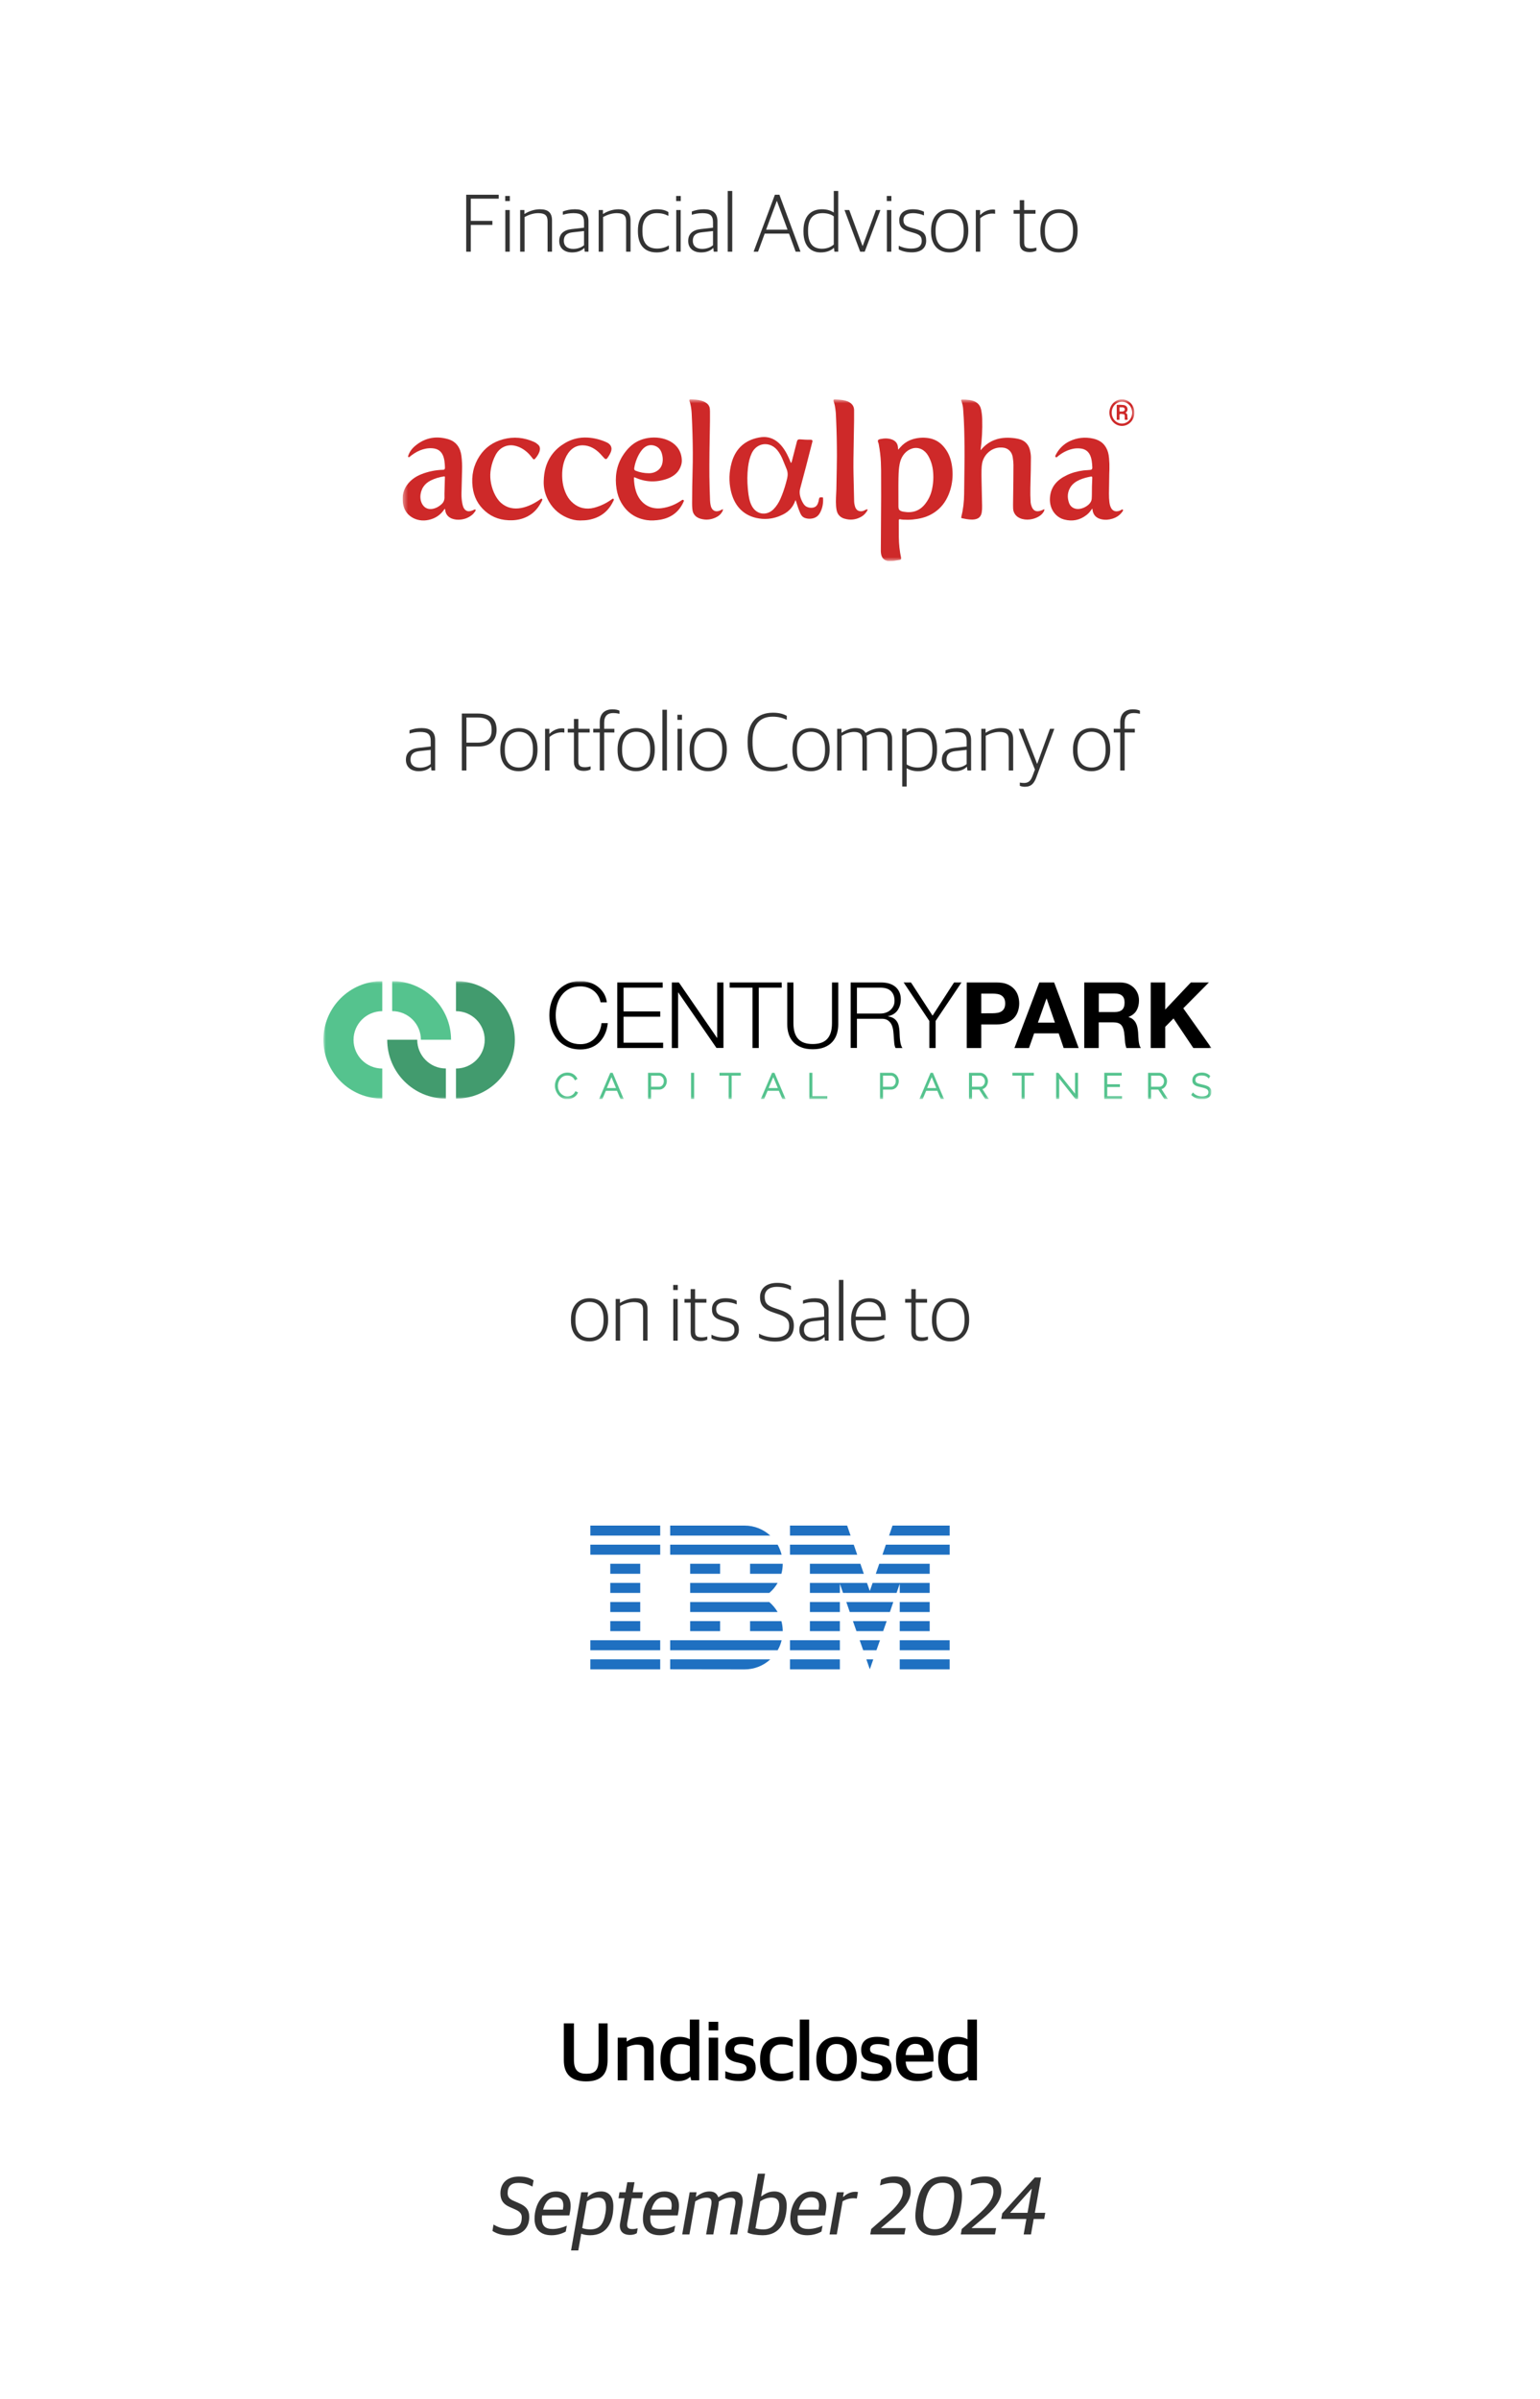 <svg width="300" height="467" viewBox="0 0 300 467" fill="none" xmlns="http://www.w3.org/2000/svg">
<rect width="300" height="467" fill="white"/>
<path d="M99.147 435.192C97.564 435.192 96.603 434.744 95.931 434.312L96.139 433.08C96.939 433.544 97.883 433.96 99.26 433.96C100.94 433.96 101.644 433.16 101.644 431.688C101.644 431 101.34 430.568 100.332 430.12L99.243 429.64C98.091 429.128 97.484 428.36 97.484 427C97.484 425.08 98.731 423.736 101.1 423.736C102.732 423.736 103.372 424.136 103.948 424.472L103.724 425.688C103.1 425.368 102.348 424.968 100.972 424.968C99.612 424.968 98.891 425.592 98.891 426.952C98.891 427.656 99.163 428.072 100.012 428.44L101.1 428.92C102.428 429.496 103.1 430.184 103.1 431.608C103.1 433.4 102.108 435.192 99.147 435.192ZM107.445 435.16C105.285 435.16 104.133 433.992 104.133 431.944C104.133 430.52 104.565 429.176 105.189 428.296C105.925 427.256 106.981 426.632 108.357 426.632C110.437 426.632 111.509 427.992 111.061 430.504L110.917 431.304H105.589C105.573 431.496 105.557 431.672 105.557 431.848C105.557 433.384 106.261 433.944 107.653 433.944C108.661 433.944 109.637 433.64 110.421 433.304L110.213 434.44C109.653 434.776 108.629 435.16 107.445 435.16ZM106.309 428.92C106.101 429.256 105.925 429.704 105.797 430.168H109.653C109.957 428.504 109.429 427.768 108.181 427.768C107.349 427.768 106.741 428.184 106.309 428.92ZM111.244 438.12L113.228 426.792H114.572L114.428 427.672H114.508C115.18 427.096 115.98 426.632 117.116 426.632C118.54 426.632 119.484 427.576 119.484 429.496C119.484 432.504 118.3 435.16 114.956 435.16C114.236 435.16 113.628 435.032 113.228 434.856L112.652 438.12H111.244ZM114.956 434.024C116.94 434.024 117.596 432.872 117.964 430.744C118.028 430.376 118.044 429.976 118.044 429.688C118.028 428.184 117.356 427.832 116.54 427.832C115.692 427.832 114.924 428.168 114.332 428.552L113.42 433.752C113.852 433.944 114.508 434.024 114.956 434.024ZM122.76 435.096C121.112 435.096 120.552 434.104 120.808 432.696L121.656 427.96H120.488L120.68 426.792H121.848L122.2 424.84H123.608L123.256 426.792H125.256L125.064 427.96H123.064L122.216 432.664C122.072 433.512 122.232 433.96 123.16 433.96C123.528 433.96 123.88 433.896 124.232 433.816L124.056 434.76C123.784 434.936 123.32 435.096 122.76 435.096ZM128.555 435.16C126.395 435.16 125.243 433.992 125.243 431.944C125.243 430.52 125.675 429.176 126.299 428.296C127.035 427.256 128.091 426.632 129.467 426.632C131.547 426.632 132.619 427.992 132.171 430.504L132.027 431.304H126.699C126.683 431.496 126.667 431.672 126.667 431.848C126.667 433.384 127.371 433.944 128.763 433.944C129.771 433.944 130.747 433.64 131.531 433.304L131.323 434.44C130.763 434.776 129.739 435.16 128.555 435.16ZM127.419 428.92C127.211 429.256 127.035 429.704 126.907 430.168H130.763C131.067 428.504 130.539 427.768 129.291 427.768C128.459 427.768 127.851 428.184 127.419 428.92ZM132.897 435L134.353 426.792H135.697L135.553 427.656H135.633C136.497 427.016 137.265 426.632 138.209 426.632C139.233 426.632 139.697 427.128 139.921 427.752H139.985C141.041 427.032 141.953 426.632 142.913 426.632C144.321 426.632 144.689 427.56 144.689 428.552C144.689 428.792 144.657 429.032 144.625 429.256L143.617 435H142.209L143.185 429.464C143.233 429.192 143.265 428.968 143.265 428.76C143.265 428.136 143.009 427.848 142.305 427.848C141.633 427.848 141.009 428.024 140.033 428.584C140.033 428.808 140.001 429.032 139.969 429.256L138.961 435H137.553L138.529 429.464C138.577 429.192 138.609 428.968 138.609 428.76C138.609 428.136 138.353 427.848 137.649 427.848C136.961 427.848 136.321 428.04 135.441 428.552L134.305 435H132.897ZM148.593 435.16C147.585 435.16 146.273 434.984 145.617 434.632L147.633 423.176H149.041L148.273 427.56H148.353C149.025 427.096 149.745 426.632 150.849 426.632C152.305 426.632 153.249 427.544 153.249 429.336C153.249 432.328 152.049 435.16 148.593 435.16ZM148.721 434.024C150.625 434.024 151.361 432.696 151.729 430.568C151.793 430.2 151.809 429.8 151.809 429.512C151.793 428.12 151.121 427.832 150.273 427.832C149.457 427.832 148.689 428.168 148.097 428.552L147.169 433.784C147.585 433.96 148.193 434.024 148.721 434.024ZM157.258 435.16C155.098 435.16 153.946 433.992 153.946 431.944C153.946 430.52 154.378 429.176 155.002 428.296C155.738 427.256 156.794 426.632 158.17 426.632C160.25 426.632 161.322 427.992 160.874 430.504L160.73 431.304H155.402C155.386 431.496 155.37 431.672 155.37 431.848C155.37 433.384 156.074 433.944 157.466 433.944C158.474 433.944 159.45 433.64 160.234 433.304L160.026 434.44C159.466 434.776 158.442 435.16 157.258 435.16ZM156.122 428.92C155.914 429.256 155.738 429.704 155.61 430.168H159.466C159.77 428.504 159.242 427.768 157.994 427.768C157.162 427.768 156.554 428.184 156.122 428.92ZM161.6 435L163.04 426.792H164.384L164.224 427.688H164.304C164.928 427.08 165.76 426.696 166.64 426.696C166.848 426.696 167.072 426.728 167.136 426.76L166.912 428.008C166.704 427.976 166.432 427.96 166.288 427.96C165.52 427.96 164.784 428.168 164.144 428.552L163.008 435H161.6ZM169.527 435L169.719 433.944L172.775 431.272C174.503 429.752 175.879 428.232 175.879 426.648C175.879 425.512 175.255 424.968 173.927 424.968C172.951 424.968 172.167 425.208 171.431 425.464L171.639 424.328C172.423 423.96 173.095 423.72 174.359 423.72C176.519 423.72 177.415 424.936 177.415 426.568C177.415 428.648 175.751 430.28 173.735 431.976L171.655 433.72V433.768H176.407L176.183 435H169.527ZM181.995 435.208C179.835 435.208 178.315 433.992 178.315 431.384C178.315 430.584 178.459 429.688 178.619 428.84C179.211 425.592 180.859 423.72 183.739 423.72C185.995 423.72 187.403 424.952 187.403 427.544C187.403 428.376 187.275 429.192 187.131 429.96C186.539 433.192 184.939 435.208 181.995 435.208ZM182.123 433.992C184.075 433.992 185.067 432.6 185.563 429.896C185.723 429.016 185.867 428.264 185.867 427.576C185.867 425.848 185.243 424.936 183.595 424.936C181.643 424.936 180.683 426.344 180.155 429.032C179.979 429.896 179.851 430.664 179.851 431.352C179.851 433.08 180.475 433.992 182.123 433.992ZM187.168 435L187.36 433.944L190.416 431.272C192.144 429.752 193.52 428.232 193.52 426.648C193.52 425.512 192.896 424.968 191.568 424.968C190.592 424.968 189.808 425.208 189.072 425.464L189.28 424.328C190.064 423.96 190.736 423.72 192 423.72C194.16 423.72 195.056 424.936 195.056 426.568C195.056 428.648 193.392 430.28 191.376 431.976L189.296 433.72V433.768H194.048L193.824 435H187.168ZM199.415 435L199.943 431.992H195.047L195.239 430.904L201.591 423.912H202.807L201.591 430.792H203.623L203.415 431.992H201.367L200.839 435H199.415ZM196.807 430.792H200.167L200.999 426.136H200.935L196.807 430.744V430.792Z" fill="black" fill-opacity="0.8"/>
<path d="M114.173 405.208C111.373 405.208 109.837 403.864 109.837 401.112V393.912H111.805V401C111.805 403.064 112.637 403.72 114.253 403.72C115.853 403.72 116.605 403.08 116.605 401V393.912H118.365V401.064C118.365 403.896 117.005 405.208 114.173 405.208ZM120.334 405V396.696H122.078V397.416H122.158C122.862 396.904 123.886 396.536 124.91 396.536C126.51 396.536 127.326 397.208 127.326 398.824V405H125.502V399.272C125.502 398.408 125.214 398.056 124.062 398.056C123.422 398.056 122.67 398.28 122.158 398.52V405H120.334ZM132.06 405.16C130.412 405.16 128.668 404.12 128.668 401.096V400.888C128.668 397.832 130.22 396.536 132.38 396.536C133.356 396.536 133.996 396.792 134.38 397.016V393.176H136.22V405H134.652L134.492 404.344H134.412C133.916 404.84 133.132 405.16 132.06 405.16ZM132.7 403.736C133.484 403.736 134.06 403.416 134.38 403.16V398.392C134.076 398.136 133.42 397.96 132.684 397.96C131.356 397.96 130.556 398.648 130.556 400.696V401.016C130.556 403.112 131.42 403.736 132.7 403.736ZM138.053 395.272V393.608H139.909V395.272H138.053ZM138.069 405V396.696H139.893V405H138.069ZM144.043 405.144C142.955 405.144 141.979 404.952 141.291 404.584V403.224C141.979 403.496 142.619 403.736 143.771 403.736C144.939 403.736 145.435 403.368 145.435 402.728C145.435 402.12 145.115 401.848 144.203 401.64L143.419 401.464C142.139 401.176 141.291 400.552 141.291 399.064C141.291 397.528 142.267 396.536 144.363 396.536C145.499 396.536 146.219 396.76 146.747 397.016V398.376C146.283 398.184 145.451 397.944 144.523 397.944C143.531 397.944 143.019 398.264 143.019 398.904C143.019 399.512 143.355 399.736 144.155 399.928L144.939 400.104C146.571 400.472 147.211 401.112 147.211 402.584C147.211 404.28 146.043 405.144 144.043 405.144ZM152.041 405.16C149.577 405.16 148.073 403.784 148.073 401.032V400.776C148.073 397.88 149.817 396.536 152.137 396.536C153.241 396.536 153.881 396.744 154.425 397.048V398.472C153.737 398.2 153.241 398.008 152.217 398.008C150.841 398.008 149.977 398.888 149.977 400.568V400.952C149.977 402.872 150.761 403.688 152.361 403.688C153.385 403.688 154.089 403.368 154.505 403.16V404.52C153.977 404.856 153.209 405.16 152.041 405.16ZM155.804 405V393.176H157.628V405H155.804ZM162.962 405.16C160.45 405.16 159.026 403.624 159.026 401.016V400.76C159.026 398.088 160.642 396.536 162.978 396.536C165.458 396.536 166.898 398.056 166.898 400.696V400.936C166.898 403.624 165.282 405.16 162.962 405.16ZM162.994 403.768C164.258 403.768 165.01 402.904 165.01 401.096V400.68C165.01 398.52 164.098 397.928 162.946 397.928C161.65 397.928 160.914 398.824 160.914 400.616V401.016C160.914 403.176 161.826 403.768 162.994 403.768ZM170.512 405.144C169.424 405.144 168.448 404.952 167.76 404.584V403.224C168.448 403.496 169.088 403.736 170.24 403.736C171.408 403.736 171.904 403.368 171.904 402.728C171.904 402.12 171.584 401.848 170.672 401.64L169.888 401.464C168.608 401.176 167.76 400.552 167.76 399.064C167.76 397.528 168.736 396.536 170.832 396.536C171.968 396.536 172.688 396.76 173.216 397.016V398.376C172.752 398.184 171.92 397.944 170.992 397.944C170 397.944 169.488 398.264 169.488 398.904C169.488 399.512 169.824 399.736 170.624 399.928L171.408 400.104C173.04 400.472 173.68 401.112 173.68 402.584C173.68 404.28 172.512 405.144 170.512 405.144ZM178.653 405.16C175.917 405.16 174.541 403.592 174.541 400.952V400.728C174.541 397.928 176.237 396.536 178.349 396.536C180.781 396.536 181.853 397.928 181.853 400.568V401.352H176.429C176.541 403.112 177.437 403.704 179.021 403.704C180.093 403.704 180.845 403.464 181.581 403.112V404.376C181.037 404.744 180.061 405.16 178.653 405.16ZM178.301 397.896C177.469 397.896 176.557 398.36 176.429 400.088H179.997C179.997 398.504 179.421 397.896 178.301 397.896ZM186.153 405.16C184.505 405.16 182.761 404.12 182.761 401.096V400.888C182.761 397.832 184.313 396.536 186.473 396.536C187.449 396.536 188.089 396.792 188.473 397.016V393.176H190.313V405H188.745L188.585 404.344H188.505C188.009 404.84 187.225 405.16 186.153 405.16ZM186.793 403.736C187.577 403.736 188.153 403.416 188.473 403.16V398.392C188.169 398.136 187.513 397.96 186.777 397.96C185.449 397.96 184.649 398.648 184.649 400.696V401.016C184.649 403.112 185.513 403.736 186.793 403.736Z" fill="black"/>
<path d="M90.817 49V37.912H97.153V38.68H91.713V43H95.921V43.784H91.713V49H90.817ZM98.438 49V40.888H99.302V49H98.438ZM98.422 39.144V38.152H99.318V39.144H98.422ZM101.328 49V40.888H102.16V41.64H102.208C103.072 41.08 104.16 40.744 105.184 40.744C106.736 40.744 107.536 41.368 107.536 42.92V49H106.672V43.096C106.672 41.944 106.176 41.496 104.832 41.496C103.952 41.496 103.008 41.8 102.192 42.248V49H101.328ZM111.452 49.144C109.964 49.144 108.94 48.344 108.94 46.92C108.94 45.528 109.804 44.776 111.388 44.6L113.772 44.328V43.272C113.772 41.912 113.148 41.496 111.692 41.496C110.892 41.496 110.22 41.64 109.644 41.816V41.176C110.348 40.904 111.1 40.744 112.012 40.744C113.692 40.744 114.636 41.448 114.636 43.08V49H113.916L113.836 48.296H113.788C113.388 48.712 112.636 49.144 111.452 49.144ZM111.66 48.456C112.588 48.456 113.356 48.12 113.772 47.736V44.984L111.612 45.224C110.396 45.352 109.836 45.848 109.836 46.888C109.836 47.896 110.54 48.456 111.66 48.456ZM116.625 49V40.888H117.457V41.64H117.505C118.369 41.08 119.457 40.744 120.481 40.744C122.033 40.744 122.833 41.368 122.833 42.92V49H121.969V43.096C121.969 41.944 121.473 41.496 120.129 41.496C119.249 41.496 118.305 41.8 117.489 42.248V49H116.625ZM127.917 49.144C125.549 49.144 124.269 47.672 124.269 45.064V44.856C124.269 41.992 125.885 40.744 127.965 40.744C129.005 40.744 129.629 40.936 130.205 41.288V42.024C129.517 41.688 128.957 41.496 127.901 41.496C126.317 41.496 125.149 42.52 125.149 44.728V45.048C125.149 47.224 126.061 48.392 128.013 48.392C129.149 48.392 129.853 48.04 130.301 47.784V48.488C129.773 48.824 129.101 49.144 127.917 49.144ZM131.735 49V40.888H132.599V49H131.735ZM131.719 39.144V38.152H132.615V39.144H131.719ZM136.577 49.144C135.089 49.144 134.065 48.344 134.065 46.92C134.065 45.528 134.929 44.776 136.513 44.6L138.897 44.328V43.272C138.897 41.912 138.273 41.496 136.817 41.496C136.017 41.496 135.345 41.64 134.769 41.816V41.176C135.473 40.904 136.225 40.744 137.137 40.744C138.817 40.744 139.761 41.448 139.761 43.08V49H139.041L138.961 48.296H138.913C138.513 48.712 137.761 49.144 136.577 49.144ZM136.785 48.456C137.713 48.456 138.481 48.12 138.897 47.736V44.984L136.737 45.224C135.521 45.352 134.961 45.848 134.961 46.888C134.961 47.896 135.665 48.456 136.785 48.456ZM141.766 49V37.176H142.646V49H141.766ZM146.808 49L150.952 37.912H151.832L155.944 49H155L153.704 45.48H148.968L147.672 49H146.808ZM151.32 39.128L149.24 44.712H153.416L151.352 39.128H151.32ZM159.864 49.144C158.152 49.144 156.52 48.104 156.52 45.096V44.92C156.52 41.992 158.04 40.744 160.136 40.744C161.208 40.744 161.928 41.048 162.424 41.368V37.176H163.288V49H162.552L162.472 48.28H162.424C161.848 48.776 161.048 49.144 159.864 49.144ZM160.12 48.424C161.176 48.424 161.912 48.04 162.424 47.608V42.12C161.96 41.752 161.176 41.496 160.248 41.496C158.536 41.496 157.416 42.392 157.416 44.808V45.064C157.416 47.544 158.52 48.424 160.12 48.424ZM167.569 49L164.513 40.888H165.441L168.017 47.864H168.065L170.641 40.888H171.505L168.449 49H167.569ZM172.767 49V40.888H173.631V49H172.767ZM172.751 39.144V38.152H173.647V39.144H172.751ZM177.64 49.128C176.552 49.128 175.688 48.888 175.08 48.552V47.848C175.736 48.136 176.392 48.392 177.544 48.392C179.016 48.392 179.56 47.784 179.56 46.92C179.56 45.992 179.128 45.656 177.976 45.32L177.096 45.064C175.896 44.728 175.176 44.2 175.176 42.888C175.176 41.624 176.04 40.744 177.816 40.744C178.856 40.744 179.544 40.984 179.992 41.224V41.944C179.496 41.704 178.696 41.496 177.864 41.496C176.616 41.496 175.992 41.976 175.992 42.824C175.992 43.656 176.376 44.008 177.384 44.296L178.28 44.552C179.752 44.968 180.424 45.448 180.424 46.856C180.424 48.232 179.496 49.128 177.64 49.128ZM184.978 49.144C182.786 49.144 181.378 47.736 181.378 45.08V44.856C181.378 42.2 182.898 40.744 184.994 40.744C187.186 40.744 188.626 42.152 188.626 44.808V45.016C188.626 47.672 187.09 49.144 184.978 49.144ZM185.01 48.424C186.626 48.424 187.73 47.304 187.73 45.096V44.776C187.73 42.376 186.546 41.464 184.978 41.464C183.362 41.464 182.258 42.616 182.258 44.776V45.112C182.258 47.48 183.442 48.424 185.01 48.424ZM190.094 49V40.888H190.926V41.848H190.974C191.47 41.32 192.366 40.792 193.374 40.792C193.55 40.792 193.758 40.808 193.854 40.84V41.624C193.678 41.592 193.454 41.576 193.31 41.576C192.398 41.576 191.534 41.976 190.958 42.488V49H190.094ZM200.588 49.08C199.356 49.08 198.652 48.552 198.652 47.304V41.608H197.452V40.888H198.652V38.968H199.516V40.888H201.724V41.608H199.516V47.176C199.516 48.008 199.804 48.36 200.812 48.36C201.164 48.36 201.564 48.296 201.9 48.2V48.792C201.612 48.936 201.212 49.08 200.588 49.08ZM206.275 49.144C204.083 49.144 202.675 47.736 202.675 45.08V44.856C202.675 42.2 204.195 40.744 206.291 40.744C208.483 40.744 209.923 42.152 209.923 44.808V45.016C209.923 47.672 208.387 49.144 206.275 49.144ZM206.307 48.424C207.923 48.424 209.027 47.304 209.027 45.096V44.776C209.027 42.376 207.843 41.464 206.275 41.464C204.659 41.464 203.555 42.616 203.555 44.776V45.112C203.555 47.48 204.739 48.424 206.307 48.424Z" fill="black" fill-opacity="0.8"/>
<path d="M81.585 150.144C80.097 150.144 79.073 149.344 79.073 147.92C79.073 146.528 79.937 145.776 81.521 145.6L83.905 145.328V144.272C83.905 142.912 83.281 142.496 81.825 142.496C81.025 142.496 80.353 142.64 79.777 142.816V142.176C80.481 141.904 81.233 141.744 82.145 141.744C83.825 141.744 84.769 142.448 84.769 144.08V150H84.049L83.969 149.296H83.921C83.521 149.712 82.769 150.144 81.585 150.144ZM81.793 149.456C82.721 149.456 83.489 149.12 83.905 148.736V145.984L81.745 146.224C80.529 146.352 79.969 146.848 79.969 147.888C79.969 148.896 80.673 149.456 81.793 149.456ZM89.966 150V138.912H93.038C95.662 138.912 96.734 140.08 96.734 142.096C96.734 144.176 95.422 145.328 93.23 145.328H90.862V150H89.966ZM90.862 144.576H93.054C94.958 144.576 95.774 143.744 95.774 142.16C95.774 140.496 95.086 139.68 92.958 139.68H90.862V144.576ZM101.064 150.144C98.872 150.144 97.464 148.736 97.464 146.08V145.856C97.464 143.2 98.984 141.744 101.08 141.744C103.272 141.744 104.712 143.152 104.712 145.808V146.016C104.712 148.672 103.176 150.144 101.064 150.144ZM101.096 149.424C102.712 149.424 103.816 148.304 103.816 146.096V145.776C103.816 143.376 102.632 142.464 101.064 142.464C99.448 142.464 98.344 143.616 98.344 145.776V146.112C98.344 148.48 99.528 149.424 101.096 149.424ZM106.18 150V141.888H107.012V142.848H107.06C107.556 142.32 108.452 141.792 109.46 141.792C109.636 141.792 109.844 141.808 109.94 141.84V142.624C109.764 142.592 109.54 142.576 109.396 142.576C108.484 142.576 107.62 142.976 107.044 143.488V150H106.18ZM113.737 150.08C112.505 150.08 111.801 149.552 111.801 148.304V142.608H110.601V141.888H111.801V139.968H112.665V141.888H114.873V142.608H112.665V148.176C112.665 149.008 112.953 149.36 113.961 149.36C114.313 149.36 114.713 149.296 115.049 149.2V149.792C114.761 149.936 114.361 150.08 113.737 150.08ZM116.834 150V142.608H115.57V141.888H116.834V140.624C116.834 138.864 117.858 138.096 119.314 138.096C119.938 138.096 120.37 138.208 120.674 138.352V138.976C120.402 138.896 120.002 138.816 119.458 138.816C118.386 138.816 117.698 139.344 117.698 140.688V141.888H119.682V142.608H117.698V150H116.834ZM123.908 150.144C121.716 150.144 120.308 148.736 120.308 146.08V145.856C120.308 143.2 121.828 141.744 123.924 141.744C126.116 141.744 127.556 143.152 127.556 145.808V146.016C127.556 148.672 126.02 150.144 123.908 150.144ZM123.94 149.424C125.556 149.424 126.66 148.304 126.66 146.096V145.776C126.66 143.376 125.476 142.464 123.908 142.464C122.292 142.464 121.188 143.616 121.188 145.776V146.112C121.188 148.48 122.372 149.424 123.94 149.424ZM129.04 150V138.176H129.92V150H129.04ZM131.978 150V141.888H132.842V150H131.978ZM131.962 140.144V139.152H132.858V140.144H131.962ZM137.939 150.144C135.747 150.144 134.339 148.736 134.339 146.08V145.856C134.339 143.2 135.859 141.744 137.955 141.744C140.147 141.744 141.587 143.152 141.587 145.808V146.016C141.587 148.672 140.051 150.144 137.939 150.144ZM137.971 149.424C139.587 149.424 140.691 148.304 140.691 146.096V145.776C140.691 143.376 139.507 142.464 137.939 142.464C136.323 142.464 135.219 143.616 135.219 145.776V146.112C135.219 148.48 136.403 149.424 137.971 149.424ZM150.343 150.16C147.303 150.16 145.639 148.24 145.639 144.576V144.288C145.639 140.48 147.639 138.752 150.567 138.752C151.815 138.752 152.615 139.008 153.271 139.36V140.128C152.487 139.776 151.687 139.52 150.519 139.52C148.119 139.52 146.599 140.976 146.599 144.144V144.576C146.599 147.68 147.751 149.392 150.455 149.392C151.879 149.392 152.679 149.008 153.367 148.656V149.44C152.711 149.808 151.783 150.16 150.343 150.16ZM157.971 150.144C155.779 150.144 154.371 148.736 154.371 146.08V145.856C154.371 143.2 155.891 141.744 157.987 141.744C160.179 141.744 161.619 143.152 161.619 145.808V146.016C161.619 148.672 160.083 150.144 157.971 150.144ZM158.003 149.424C159.619 149.424 160.723 148.304 160.723 146.096V145.776C160.723 143.376 159.539 142.464 157.971 142.464C156.355 142.464 155.251 143.616 155.251 145.776V146.112C155.251 148.48 156.435 149.424 158.003 149.424ZM163.086 150V141.888H163.918V142.64H163.966C164.83 142.096 165.758 141.744 166.67 141.744C167.598 141.744 168.27 142.048 168.606 142.672H168.654C169.694 142.032 170.654 141.744 171.566 141.744C172.926 141.744 173.79 142.368 173.79 143.92V150H172.926V144.096C172.926 142.944 172.382 142.496 171.246 142.496C170.51 142.496 169.71 142.752 168.798 143.248C168.846 143.456 168.878 143.664 168.878 143.92V150H167.998V144.096C167.998 142.944 167.502 142.496 166.366 142.496C165.566 142.496 164.766 142.784 163.95 143.248V150H163.086ZM175.758 153.12V141.888H176.59V142.576H176.638C177.23 142.144 178.094 141.744 179.246 141.744C181.07 141.744 182.542 142.704 182.542 145.808V145.984C182.542 148.88 181.102 150.144 178.846 150.144C177.854 150.144 177.118 149.856 176.622 149.568V153.12H175.758ZM178.782 149.424C180.542 149.424 181.63 148.464 181.63 146.096V145.84C181.63 143.248 180.654 142.496 179.038 142.496C177.982 142.496 177.118 142.88 176.622 143.216V148.816C177.086 149.136 177.854 149.424 178.782 149.424ZM185.991 150.144C184.503 150.144 183.479 149.344 183.479 147.92C183.479 146.528 184.343 145.776 185.927 145.6L188.311 145.328V144.272C188.311 142.912 187.687 142.496 186.231 142.496C185.431 142.496 184.759 142.64 184.183 142.816V142.176C184.887 141.904 185.639 141.744 186.551 141.744C188.231 141.744 189.175 142.448 189.175 144.08V150H188.455L188.375 149.296H188.327C187.927 149.712 187.175 150.144 185.991 150.144ZM186.199 149.456C187.127 149.456 187.895 149.12 188.311 148.736V145.984L186.151 146.224C184.935 146.352 184.375 146.848 184.375 147.888C184.375 148.896 185.079 149.456 186.199 149.456ZM191.164 150V141.888H191.996V142.64H192.044C192.908 142.08 193.996 141.744 195.02 141.744C196.572 141.744 197.372 142.368 197.372 143.92V150H196.508V144.096C196.508 142.944 196.012 142.496 194.668 142.496C193.788 142.496 192.844 142.8 192.028 143.248V150H191.164ZM199.626 153.168C199.274 153.168 198.89 153.088 198.666 152.976V152.352C198.89 152.4 199.194 152.432 199.498 152.432C200.346 152.432 200.778 152 201.114 151.136L201.61 149.824L198.442 141.888H199.354L202.026 148.688H202.058L204.538 141.888H205.386L201.914 151.248C201.45 152.512 200.906 153.168 199.626 153.168ZM212.627 150.144C210.435 150.144 209.027 148.736 209.027 146.08V145.856C209.027 143.2 210.547 141.744 212.643 141.744C214.835 141.744 216.275 143.152 216.275 145.808V146.016C216.275 148.672 214.739 150.144 212.627 150.144ZM212.659 149.424C214.275 149.424 215.379 148.304 215.379 146.096V145.776C215.379 143.376 214.195 142.464 212.627 142.464C211.011 142.464 209.907 143.616 209.907 145.776V146.112C209.907 148.48 211.091 149.424 212.659 149.424ZM218.224 150V142.608H216.96V141.888H218.224V140.624C218.224 138.864 219.248 138.096 220.704 138.096C221.328 138.096 221.76 138.208 222.064 138.352V138.976C221.792 138.896 221.392 138.816 220.848 138.816C219.776 138.816 219.088 139.344 219.088 140.688V141.888H221.072V142.608H219.088V150H218.224Z" fill="black" fill-opacity="0.8"/>
<path d="M114.822 261.144C112.63 261.144 111.222 259.736 111.222 257.08V256.856C111.222 254.2 112.742 252.744 114.838 252.744C117.03 252.744 118.47 254.152 118.47 256.808V257.016C118.47 259.672 116.934 261.144 114.822 261.144ZM114.854 260.424C116.47 260.424 117.574 259.304 117.574 257.096V256.776C117.574 254.376 116.39 253.464 114.822 253.464C113.206 253.464 112.102 254.616 112.102 256.776V257.112C112.102 259.48 113.286 260.424 114.854 260.424ZM119.938 261V252.888H120.77V253.64H120.818C121.682 253.08 122.77 252.744 123.794 252.744C125.346 252.744 126.146 253.368 126.146 254.92V261H125.282V255.096C125.282 253.944 124.786 253.496 123.442 253.496C122.562 253.496 121.618 253.8 120.802 254.248V261H119.938ZM131.157 261V252.888H132.021V261H131.157ZM131.141 251.144V250.152H132.037V251.144H131.141ZM136.479 261.08C135.247 261.08 134.543 260.552 134.543 259.304V253.608H133.343V252.888H134.543V250.968H135.407V252.888H137.615V253.608H135.407V259.176C135.407 260.008 135.695 260.36 136.703 260.36C137.055 260.36 137.455 260.296 137.791 260.2V260.792C137.503 260.936 137.103 261.08 136.479 261.08ZM141.156 261.128C140.068 261.128 139.204 260.888 138.596 260.552V259.848C139.252 260.136 139.908 260.392 141.06 260.392C142.532 260.392 143.076 259.784 143.076 258.92C143.076 257.992 142.644 257.656 141.492 257.32L140.612 257.064C139.412 256.728 138.692 256.2 138.692 254.888C138.692 253.624 139.556 252.744 141.332 252.744C142.372 252.744 143.06 252.984 143.508 253.224V253.944C143.012 253.704 142.212 253.496 141.38 253.496C140.132 253.496 139.508 253.976 139.508 254.824C139.508 255.656 139.892 256.008 140.9 256.296L141.796 256.552C143.268 256.968 143.94 257.448 143.94 258.856C143.94 260.232 143.012 261.128 141.156 261.128ZM151.014 261.176C149.686 261.176 148.582 260.824 147.862 260.408V259.64C148.694 260.088 149.798 260.392 150.966 260.392C152.902 260.392 153.734 259.528 153.734 258.136C153.734 256.792 152.966 256.28 151.542 255.816L150.646 255.512C148.902 254.936 148.054 254.168 148.054 252.52C148.054 250.936 149.174 249.752 151.398 249.752C152.662 249.752 153.494 250.056 154.086 250.36V251.144C153.478 250.824 152.566 250.52 151.366 250.52C149.766 250.52 148.966 251.304 148.966 252.44C148.966 253.672 149.462 254.2 150.998 254.696L151.894 255C153.574 255.56 154.646 256.232 154.646 258.072C154.646 259.944 153.558 261.176 151.014 261.176ZM158.233 261.144C156.745 261.144 155.721 260.344 155.721 258.92C155.721 257.528 156.585 256.776 158.169 256.6L160.553 256.328V255.272C160.553 253.912 159.929 253.496 158.473 253.496C157.673 253.496 157.001 253.64 156.425 253.816V253.176C157.129 252.904 157.881 252.744 158.793 252.744C160.473 252.744 161.417 253.448 161.417 255.08V261H160.697L160.617 260.296H160.569C160.169 260.712 159.417 261.144 158.233 261.144ZM158.441 260.456C159.369 260.456 160.137 260.12 160.553 259.736V256.984L158.393 257.224C157.177 257.352 156.617 257.848 156.617 258.888C156.617 259.896 157.321 260.456 158.441 260.456ZM163.422 261V249.176H164.302V261H163.422ZM169.624 261.144C167.08 261.144 165.8 259.656 165.8 257.048V256.856C165.8 254.04 167.416 252.744 169.32 252.744C171.528 252.744 172.536 254.104 172.536 256.536V257.032H166.68C166.68 259.368 167.704 260.392 169.752 260.392C170.84 260.392 171.608 260.136 172.264 259.816V260.472C171.768 260.792 170.872 261.144 169.624 261.144ZM169.288 253.464C168.008 253.464 166.824 254.264 166.696 256.328H171.624C171.624 254.424 170.872 253.464 169.288 253.464ZM179.463 261.08C178.231 261.08 177.527 260.552 177.527 259.304V253.608H176.327V252.888H177.527V250.968H178.391V252.888H180.599V253.608H178.391V259.176C178.391 260.008 178.679 260.36 179.687 260.36C180.039 260.36 180.439 260.296 180.775 260.2V260.792C180.487 260.936 180.087 261.08 179.463 261.08ZM185.15 261.144C182.958 261.144 181.55 259.736 181.55 257.08V256.856C181.55 254.2 183.07 252.744 185.166 252.744C187.358 252.744 188.798 254.152 188.798 256.808V257.016C188.798 259.672 187.262 261.144 185.15 261.144ZM185.182 260.424C186.798 260.424 187.902 259.304 187.902 257.096V256.776C187.902 254.376 186.718 253.464 185.15 253.464C183.534 253.464 182.43 254.616 182.43 256.776V257.112C182.43 259.48 183.614 260.424 185.182 260.424Z" fill="black" fill-opacity="0.8"/>
<g clip-path="url(#clip0_2998_445)">
<mask id="mask0_2998_445" style="mask-type:luminance" maskUnits="userSpaceOnUse" x="63" y="191" width="173" height="23">
<path d="M236 191H63V214H236V191Z" fill="white"/>
</mask>
<g mask="url(#mask0_2998_445)">
<path fill-rule="evenodd" clip-rule="evenodd" d="M63 202.44C63 208.756 68.135 213.879 74.466 213.879V208.023C71.376 208.023 68.87 205.523 68.87 202.44C68.87 199.357 71.376 196.857 74.466 196.857V191C68.126 191 63 196.124 63 202.44Z" fill="#55C38E"/>
<path fill-rule="evenodd" clip-rule="evenodd" d="M81.994 202.42H87.865C87.865 196.115 82.729 191 76.398 191V196.846C79.489 196.846 81.994 199.342 81.994 202.42Z" fill="#55C38E"/>
<path fill-rule="evenodd" clip-rule="evenodd" d="M86.856 213.879V208.012C83.776 208.012 81.279 205.508 81.279 202.42H75.43C75.43 208.747 80.538 213.879 86.856 213.879Z" fill="#429B6E"/>
<path fill-rule="evenodd" clip-rule="evenodd" d="M88.828 191V196.857C91.918 196.857 94.424 199.357 94.424 202.44C94.424 205.523 91.918 208.023 88.828 208.023V213.879C95.159 213.879 100.294 208.756 100.294 202.44C100.294 196.124 95.159 191 88.828 191Z" fill="#429B6E"/>
<path fill-rule="evenodd" clip-rule="evenodd" d="M116.471 193.805C116.223 193.416 115.931 193.088 115.577 192.832C115.223 192.566 114.834 192.372 114.408 192.23C113.984 192.097 113.541 192.027 113.071 192.027C112.222 192.027 111.496 192.186 110.885 192.513C110.274 192.832 109.778 193.265 109.389 193.797C108.999 194.327 108.715 194.929 108.53 195.593C108.344 196.265 108.255 196.947 108.255 197.655C108.255 198.345 108.344 199.035 108.53 199.708C108.715 200.38 108.999 200.982 109.389 201.513C109.778 202.044 110.274 202.469 110.885 202.796C111.496 203.115 112.222 203.283 113.071 203.283C113.665 203.283 114.205 203.177 114.683 202.964C115.161 202.752 115.577 202.46 115.922 202.088C116.268 201.717 116.551 201.283 116.764 200.787C116.976 200.292 117.118 199.761 117.18 199.186H118.401C118.322 199.973 118.136 200.681 117.844 201.318C117.56 201.956 117.188 202.486 116.728 202.929C116.277 203.371 115.736 203.708 115.126 203.947C114.506 204.186 113.824 204.309 113.071 204.309C112.071 204.309 111.186 204.124 110.424 203.761C109.663 203.398 109.034 202.911 108.53 202.301C108.025 201.69 107.653 200.991 107.396 200.186C107.148 199.389 107.016 198.54 107.016 197.664C107.016 196.779 107.14 195.938 107.396 195.142C107.653 194.345 108.025 193.637 108.53 193.018C109.034 192.407 109.663 191.912 110.424 191.549C111.186 191.186 112.062 191 113.071 191C113.683 191 114.276 191.088 114.851 191.265C115.427 191.442 115.958 191.708 116.427 192.062C116.896 192.416 117.295 192.85 117.613 193.363C117.932 193.876 118.127 194.469 118.216 195.133H116.994C116.896 194.637 116.719 194.195 116.471 193.805Z" fill="black"/>
<path fill-rule="evenodd" clip-rule="evenodd" d="M129.093 191.241V192.277H121.473V196.9H128.615V197.936H121.473V202.992H129.182V204.028H120.25V191.241H129.093Z" fill="black"/>
<path fill-rule="evenodd" clip-rule="evenodd" d="M132.236 191.241L139.678 202.056H139.713V191.241H140.933V204.019H139.572L132.13 193.213H132.095V204.028H130.875V191.241H132.236Z" fill="black"/>
<path fill-rule="evenodd" clip-rule="evenodd" d="M152.279 191.241V192.277H147.813V204.028H146.59V192.277H142.141V191.241H152.279Z" fill="black"/>
<path fill-rule="evenodd" clip-rule="evenodd" d="M154.564 191.241V199.152C154.564 199.894 154.644 200.522 154.812 201.043C154.98 201.565 155.228 201.989 155.547 202.316C155.866 202.643 156.264 202.882 156.734 203.032C157.203 203.182 157.726 203.253 158.31 203.253C158.904 203.253 159.444 203.182 159.905 203.032C160.374 202.882 160.764 202.643 161.091 202.316C161.41 201.989 161.658 201.565 161.827 201.043C161.995 200.522 162.075 199.894 162.075 199.152V191.241H163.297V199.417C163.297 200.071 163.208 200.698 163.022 201.291C162.836 201.883 162.544 202.395 162.145 202.837C161.747 203.279 161.233 203.624 160.604 203.88C159.975 204.137 159.214 204.269 158.319 204.269C157.434 204.269 156.681 204.137 156.052 203.88C155.423 203.624 154.909 203.279 154.511 202.837C154.112 202.395 153.82 201.883 153.634 201.291C153.448 200.698 153.359 200.08 153.359 199.417V191.241H154.564Z" fill="black"/>
<path fill-rule="evenodd" clip-rule="evenodd" d="M171.589 191.241C172.112 191.241 172.618 191.303 173.087 191.436C173.557 191.569 173.974 191.764 174.329 192.038C174.683 192.304 174.967 192.658 175.171 193.074C175.384 193.499 175.481 193.995 175.481 194.571C175.481 195.385 175.268 196.085 174.852 196.687C174.435 197.28 173.814 197.67 172.981 197.838V197.874C173.398 197.936 173.744 198.042 174.018 198.201C174.293 198.361 174.515 198.573 174.692 198.821C174.87 199.069 174.994 199.361 175.073 199.689C175.153 200.017 175.198 200.371 175.224 200.752C175.233 200.964 175.251 201.23 175.26 201.54C175.268 201.85 175.295 202.168 175.331 202.478C175.366 202.797 175.419 203.098 175.499 203.373C175.579 203.656 175.685 203.869 175.809 204.028H174.462C174.391 203.913 174.329 203.762 174.293 203.585C174.249 203.408 174.222 203.231 174.205 203.045C174.187 202.859 174.169 202.682 174.16 202.496C174.151 202.319 174.134 202.16 174.125 202.027C174.098 201.575 174.063 201.124 174.01 200.672C173.956 200.22 173.841 199.822 173.673 199.468C173.495 199.113 173.247 198.83 172.919 198.618C172.591 198.405 172.139 198.308 171.563 198.334H166.934V204.019H165.711V191.241H171.589ZM171.5 197.316C171.873 197.316 172.227 197.263 172.555 197.148C172.892 197.032 173.185 196.873 173.433 196.652C173.681 196.439 173.885 196.173 174.036 195.873C174.187 195.571 174.258 195.217 174.258 194.828C174.258 194.039 174.027 193.419 173.575 192.959C173.123 192.507 172.423 192.277 171.492 192.277H166.934V197.316H171.5Z" fill="black"/>
<path fill-rule="evenodd" clip-rule="evenodd" d="M176.016 191.241H177.451L181.668 197.728L185.868 191.241H187.321L182.262 198.763V204.028H181.039V198.763L176.016 191.241Z" fill="black"/>
<path fill-rule="evenodd" clip-rule="evenodd" d="M194.112 191.241C194.91 191.241 195.593 191.356 196.161 191.587C196.72 191.817 197.181 192.127 197.536 192.507C197.891 192.888 198.148 193.322 198.308 193.818C198.467 194.305 198.547 194.819 198.547 195.341C198.547 195.855 198.467 196.359 198.308 196.855C198.148 197.351 197.891 197.794 197.536 198.175C197.181 198.556 196.729 198.865 196.161 199.096C195.602 199.326 194.919 199.441 194.112 199.441H191.149V204.028H188.328V191.241H194.112ZM193.34 197.263C193.659 197.263 193.979 197.236 194.272 197.192C194.573 197.148 194.83 197.05 195.061 196.917C195.292 196.776 195.469 196.59 195.611 196.333C195.744 196.085 195.815 195.757 195.815 195.35C195.815 194.943 195.744 194.615 195.611 194.367C195.469 194.119 195.292 193.924 195.061 193.783C194.83 193.641 194.573 193.553 194.272 193.508C193.97 193.464 193.659 193.437 193.34 193.437H191.149V197.272L193.34 197.263Z" fill="black"/>
<path fill-rule="evenodd" clip-rule="evenodd" d="M205.344 191.241L210.13 204.028H207.205L206.239 201.179H201.454L200.453 204.028H197.617L202.464 191.241C202.456 191.241 205.344 191.241 205.344 191.241ZM205.504 199.09L203.891 194.4H203.856L202.19 199.09H205.504Z" fill="black"/>
<path fill-rule="evenodd" clip-rule="evenodd" d="M218.134 191.241C218.71 191.241 219.223 191.33 219.684 191.516C220.144 191.701 220.533 191.957 220.87 192.276C221.198 192.594 221.445 192.974 221.622 193.399C221.8 193.824 221.88 194.283 221.88 194.77C221.88 195.521 221.72 196.175 221.401 196.724C221.083 197.272 220.569 197.688 219.852 197.98V198.015C220.197 198.112 220.489 198.254 220.711 198.457C220.941 198.652 221.127 198.89 221.268 199.156C221.41 199.421 221.516 199.722 221.578 200.04C221.64 200.358 221.684 200.685 221.711 201.004C221.72 201.207 221.738 201.446 221.747 201.72C221.756 201.994 221.782 202.277 221.809 202.56C221.835 202.843 221.888 203.117 221.95 203.374C222.012 203.63 222.119 203.851 222.242 204.028H219.427C219.267 203.621 219.179 203.135 219.143 202.578C219.108 202.021 219.055 201.481 218.984 200.968C218.887 200.296 218.683 199.81 218.373 199.5C218.063 199.191 217.559 199.032 216.85 199.032H214.034V204.028H211.219V191.241H218.134ZM217.133 197.024C217.78 197.024 218.267 196.883 218.586 196.591C218.904 196.308 219.073 195.84 219.073 195.194C219.073 194.575 218.913 194.124 218.586 193.841C218.267 193.558 217.78 193.417 217.133 193.417H214.052V197.024H217.133Z" fill="black"/>
<path fill-rule="evenodd" clip-rule="evenodd" d="M226.991 191.241V196.542L232.001 191.241H235.521L230.512 196.294L236 204.028H232.462L228.605 198.276L226.991 199.904V204.028H224.172V191.241H226.991Z" fill="black"/>
<path fill-rule="evenodd" clip-rule="evenodd" d="M112.021 212.561C111.941 212.712 111.852 212.845 111.737 212.961C111.621 213.076 111.497 213.165 111.363 213.245C111.23 213.316 111.088 213.369 110.946 213.405C110.528 213.503 110.146 213.467 109.799 213.289C109.577 213.174 109.381 213.023 109.212 212.836C109.044 212.65 108.919 212.428 108.821 212.179C108.724 211.931 108.679 211.673 108.679 211.398C108.679 211.158 108.724 210.909 108.804 210.669C108.884 210.429 108.999 210.216 109.159 210.021C109.31 209.834 109.506 209.675 109.728 209.559C109.95 209.444 110.208 209.381 110.501 209.381C110.635 209.381 110.768 209.399 110.91 209.426C111.043 209.452 111.177 209.506 111.301 209.568C111.426 209.63 111.541 209.719 111.657 209.825C111.763 209.932 111.861 210.065 111.941 210.225L111.994 210.332L112.492 210.048L112.447 209.95C112.288 209.621 112.039 209.346 111.719 209.133C111.39 208.92 110.999 208.813 110.537 208.813C110.155 208.813 109.799 208.893 109.497 209.044C109.195 209.195 108.937 209.39 108.732 209.63C108.528 209.87 108.368 210.145 108.262 210.447C108.155 210.749 108.102 211.06 108.102 211.362C108.102 211.691 108.164 212.01 108.279 212.321C108.395 212.632 108.564 212.916 108.768 213.165C108.981 213.414 109.23 213.618 109.524 213.769C109.817 213.929 110.146 214 110.501 214C110.697 214 110.901 213.973 111.106 213.92C111.31 213.867 111.506 213.796 111.692 213.689C111.879 213.591 112.048 213.458 112.199 213.307C112.35 213.156 112.474 212.979 112.563 212.783L112.608 212.677L112.092 212.428L112.021 212.561Z" fill="#55C38E"/>
<path fill-rule="evenodd" clip-rule="evenodd" d="M119.343 208.853H118.884L116.711 213.96H117.347L118.027 212.358H120.191L120.871 213.96H121.499L119.379 208.924L119.343 208.853ZM119.997 211.827H118.212L119.114 209.703L119.997 211.827Z" fill="#55C38E"/>
<path fill-rule="evenodd" clip-rule="evenodd" d="M129.478 209.366C129.345 209.207 129.176 209.083 128.99 208.995C128.804 208.897 128.591 208.853 128.37 208.853H126.242V213.96H126.827V212.119H128.405C128.627 212.119 128.84 212.075 129.026 211.977C129.212 211.889 129.371 211.765 129.495 211.606C129.629 211.455 129.726 211.278 129.797 211.083C129.868 210.889 129.903 210.685 129.903 210.473C129.903 210.278 129.868 210.074 129.788 209.88C129.717 209.694 129.611 209.526 129.478 209.366ZM129.318 210.482C129.318 210.623 129.292 210.765 129.256 210.898C129.212 211.03 129.15 211.145 129.07 211.243C128.99 211.34 128.893 211.42 128.786 211.482C128.68 211.535 128.547 211.57 128.405 211.57H126.836V209.411H128.361C128.485 209.411 128.609 209.437 128.725 209.49C128.84 209.543 128.946 209.623 129.035 209.72C129.123 209.818 129.194 209.933 129.248 210.066C129.292 210.198 129.318 210.331 129.318 210.482Z" fill="#55C38E"/>
<path fill-rule="evenodd" clip-rule="evenodd" d="M134.617 208.853H135.221V213.96H134.617V208.853Z" fill="#55C38E"/>
<path fill-rule="evenodd" clip-rule="evenodd" d="M140.164 209.402H141.945V213.96H142.527V209.402H144.308V208.853H140.164V209.402Z" fill="#55C38E"/>
<path fill-rule="evenodd" clip-rule="evenodd" d="M150.865 208.853H150.402L148.211 213.96H148.852L149.538 212.358H151.721L152.406 213.96H153.039L150.901 208.924L150.865 208.853ZM151.525 211.827H149.725L150.634 209.703L151.525 211.827Z" fill="#55C38E"/>
<path fill-rule="evenodd" clip-rule="evenodd" d="M158.249 208.853H157.664V213.96H161.164V213.411H158.249V208.853Z" fill="#55C38E"/>
<path fill-rule="evenodd" clip-rule="evenodd" d="M174.665 209.366C174.532 209.207 174.364 209.083 174.178 208.995C173.992 208.897 173.779 208.853 173.557 208.853H171.43V213.96H172.015V212.119H173.593C173.814 212.119 174.027 212.075 174.213 211.977C174.399 211.889 174.559 211.765 174.683 211.606C174.816 211.455 174.914 211.278 174.984 211.083C175.055 210.889 175.091 210.685 175.091 210.473C175.091 210.278 175.055 210.074 174.976 209.88C174.905 209.694 174.798 209.526 174.665 209.366ZM174.497 210.482C174.497 210.623 174.479 210.765 174.435 210.898C174.391 211.03 174.328 211.145 174.249 211.243C174.169 211.34 174.071 211.42 173.965 211.482C173.859 211.535 173.726 211.57 173.584 211.57H172.015V209.411H173.54C173.664 209.411 173.788 209.437 173.903 209.49C174.018 209.543 174.125 209.623 174.213 209.72C174.302 209.818 174.373 209.933 174.426 210.066C174.47 210.198 174.497 210.331 174.497 210.482Z" fill="#55C38E"/>
<path fill-rule="evenodd" clip-rule="evenodd" d="M181.282 208.853L179.109 213.96H179.745L180.426 212.358H182.59L183.27 213.96H183.897L181.742 208.853H181.282ZM182.387 211.827H180.602L181.503 209.703L182.387 211.827Z" fill="#55C38E"/>
<path fill-rule="evenodd" clip-rule="evenodd" d="M191.722 211.889C191.873 211.791 192.006 211.676 192.122 211.526C192.228 211.384 192.317 211.216 192.37 211.039C192.433 210.862 192.459 210.676 192.459 210.482C192.459 210.287 192.424 210.083 192.344 209.889C192.264 209.694 192.157 209.517 192.024 209.366C191.891 209.207 191.722 209.083 191.536 208.995C191.349 208.897 191.136 208.853 190.914 208.853H188.766V213.96H189.352V212.119H190.755L191.935 213.96H192.628L191.385 212.022C191.509 212.004 191.616 211.951 191.722 211.889ZM191.616 211.243C191.536 211.34 191.438 211.42 191.323 211.482C191.216 211.544 191.092 211.57 190.95 211.57H189.352V209.411H190.897C191.03 209.411 191.154 209.437 191.269 209.499C191.385 209.561 191.491 209.641 191.58 209.738C191.669 209.836 191.74 209.951 191.793 210.083C191.847 210.216 191.873 210.349 191.873 210.49C191.873 210.623 191.847 210.765 191.811 210.898C191.767 211.021 191.696 211.137 191.616 211.243Z" fill="#55C38E"/>
<path fill-rule="evenodd" clip-rule="evenodd" d="M197.219 209.402H199.017V213.96H199.605V209.402H201.403V208.853H197.219V209.402Z" fill="#55C38E"/>
<path fill-rule="evenodd" clip-rule="evenodd" d="M209.424 212.915L206.219 208.897L206.184 208.853H205.742V213.96H206.334V209.968L209.512 213.96H210.007V208.853H209.424V212.915Z" fill="#55C38E"/>
<path fill-rule="evenodd" clip-rule="evenodd" d="M215.698 211.623H218.164V211.083H215.698V209.402H218.516V208.853H215.117V213.96H218.577V213.411H215.698V211.623Z" fill="#55C38E"/>
<path fill-rule="evenodd" clip-rule="evenodd" d="M226.605 211.889C226.756 211.791 226.889 211.676 227.005 211.526C227.111 211.384 227.2 211.216 227.253 211.039C227.315 210.862 227.342 210.676 227.342 210.482C227.342 210.287 227.306 210.083 227.227 209.889C227.147 209.694 227.04 209.517 226.907 209.366C226.774 209.207 226.605 209.083 226.418 208.995C226.232 208.897 226.019 208.853 225.797 208.853H223.648V213.96H224.235V212.119H225.637L226.818 213.96H227.511L226.268 212.022C226.383 212.004 226.499 211.951 226.605 211.889ZM224.235 209.411H225.78C225.913 209.411 226.037 209.437 226.152 209.499C226.268 209.561 226.374 209.641 226.463 209.738C226.552 209.836 226.623 209.951 226.676 210.083C226.729 210.216 226.756 210.349 226.756 210.49C226.756 210.632 226.738 210.765 226.694 210.898C226.649 211.03 226.587 211.145 226.507 211.243C226.428 211.34 226.33 211.42 226.214 211.482C226.108 211.544 225.984 211.57 225.842 211.57H224.243V209.411H224.235Z" fill="#55C38E"/>
<path fill-rule="evenodd" clip-rule="evenodd" d="M235.878 212.005C235.79 211.845 235.657 211.703 235.498 211.588C235.338 211.482 235.144 211.393 234.922 211.322C234.71 211.251 234.462 211.189 234.206 211.136C233.958 211.083 233.745 211.03 233.568 210.976C233.4 210.932 233.267 210.87 233.152 210.808C233.055 210.746 232.984 210.675 232.94 210.586C232.896 210.498 232.869 210.391 232.869 210.258C232.869 209.983 232.958 209.779 233.152 209.62C233.347 209.46 233.674 209.372 234.117 209.372C234.657 209.372 235.073 209.54 235.365 209.859L235.471 209.974L235.79 209.487L235.719 209.416C235.507 209.212 235.268 209.061 235.011 208.964C234.754 208.866 234.453 208.813 234.126 208.813C233.86 208.813 233.612 208.848 233.391 208.91C233.17 208.973 232.975 209.07 232.807 209.194C232.639 209.318 232.515 209.478 232.418 209.664C232.329 209.85 232.276 210.063 232.276 210.303C232.276 210.524 232.311 210.71 232.391 210.861C232.471 211.012 232.586 211.136 232.736 211.242C232.878 211.34 233.064 211.429 233.267 211.491C233.471 211.553 233.71 211.615 233.967 211.668C234.214 211.721 234.445 211.774 234.63 211.837C234.807 211.89 234.958 211.961 235.082 212.032C235.188 212.102 235.277 212.191 235.33 212.28C235.383 212.377 235.409 212.493 235.409 212.626C235.409 212.9 235.312 213.104 235.099 213.237C234.878 213.379 234.568 213.45 234.161 213.45C233.807 213.45 233.489 213.388 233.205 213.273C232.922 213.158 232.683 212.989 232.488 212.785L232.382 212.679L232.055 213.167L232.125 213.237C232.674 213.743 233.347 214 234.135 214C234.409 214 234.657 213.973 234.878 213.911C235.108 213.849 235.303 213.761 235.462 213.645C235.631 213.53 235.763 213.379 235.852 213.202C235.949 213.025 235.993 212.821 235.993 212.581C236.011 212.369 235.967 212.165 235.878 212.005Z" fill="#55C38E"/>
</g>
</g>
<g clip-path="url(#clip1_2998_445)">
<path d="M115 323.05H128.61V324.993H115V323.05Z" fill="#1F70C1"/>
<path d="M115 319.324H128.61V321.274H115V319.324Z" fill="#1F70C1"/>
<path d="M118.883 315.604H124.721V317.554H118.883V315.604Z" fill="#1F70C1"/>
<path d="M118.883 311.885H124.721V313.835H118.883V311.885Z" fill="#1F70C1"/>
<path d="M118.883 308.165H124.721V310.115H118.883V308.165Z" fill="#1F70C1"/>
<path d="M118.883 304.439H124.721V306.389H118.883V304.439Z" fill="#1F70C1"/>
<path d="M128.61 300.719H115V302.669H128.61V300.719Z" fill="#1F70C1"/>
<path d="M128.61 297H115V298.95H128.61V297Z" fill="#1F70C1"/>
<path d="M130.555 321.274H151.487C151.84 320.672 152.104 320.015 152.263 319.324H130.555V321.274Z" fill="#1F70C1"/>
<path d="M149.858 311.885H134.445V313.835H151.488C151.044 313.088 150.496 312.431 149.858 311.885Z" fill="#1F70C1"/>
<path d="M134.445 308.165V310.115H149.858C150.51 309.569 151.058 308.912 151.488 308.165H134.445Z" fill="#1F70C1"/>
<path d="M151.487 300.719H130.555V302.669H152.263C152.083 301.978 151.82 301.321 151.487 300.719Z" fill="#1F70C1"/>
<path d="M145.053 297H130.555V298.95H150.052C148.748 297.747 146.98 297 145.053 297Z" fill="#1F70C1"/>
<path d="M140.276 304.439H134.445V306.389H140.276V304.439Z" fill="#1F70C1"/>
<path d="M146.117 306.389H152.219C152.392 305.766 152.482 305.11 152.482 304.439H146.117V306.389Z" fill="#1F70C1"/>
<path d="M134.445 315.604H140.276V317.554H134.445V315.604Z" fill="#1F70C1"/>
<path d="M146.117 315.604V317.554H152.482C152.482 316.883 152.392 316.227 152.219 315.604H146.117Z" fill="#1F70C1"/>
<path d="M130.555 324.979L145.053 325C146.994 325 148.748 324.253 150.058 323.05H130.555V324.979Z" fill="#1F70C1"/>
<path d="M153.891 323.05H163.611V324.993H153.891V323.05Z" fill="#1F70C1"/>
<path d="M153.891 319.324H163.611V321.274H153.891V319.324Z" fill="#1F70C1"/>
<path d="M157.773 315.604H163.611V317.554H157.773V315.604Z" fill="#1F70C1"/>
<path d="M157.773 311.885H163.611V313.835H157.773V311.885Z" fill="#1F70C1"/>
<path d="M166.315 300.719H153.891V302.669H166.988L166.315 300.719Z" fill="#1F70C1"/>
<path d="M165.026 297H153.891V298.95H165.698L165.026 297Z" fill="#1F70C1"/>
<path d="M175.273 323.05H185.001V324.993H175.273V323.05Z" fill="#1F70C1"/>
<path d="M175.273 319.324H185.001V321.274H175.273V319.324Z" fill="#1F70C1"/>
<path d="M175.273 315.604H181.111V317.554H175.273V315.604Z" fill="#1F70C1"/>
<path d="M175.273 311.885H181.111V313.835H175.273V311.885Z" fill="#1F70C1"/>
<path d="M175.273 310.115H181.111V308.165H175.273H169.99L169.442 309.742L168.895 308.165H163.611H157.773V310.115H163.611V308.324L164.228 310.115H174.656L175.273 308.324V310.115Z" fill="#1F70C1"/>
<path d="M181.114 304.439H171.282L170.609 306.389H181.114V304.439Z" fill="#1F70C1"/>
<path d="M173.868 297L173.195 298.95H185.003V297H173.868Z" fill="#1F70C1"/>
<path d="M169.446 324.979L170.118 323.05H168.773L169.446 324.979Z" fill="#1F70C1"/>
<path d="M168.155 321.274H170.734L171.428 319.324H167.469L168.155 321.274Z" fill="#1F70C1"/>
<path d="M166.843 317.554H172.043L172.729 315.604H166.156L166.843 317.554Z" fill="#1F70C1"/>
<path d="M165.54 313.835H173.354L174.019 311.885H164.867L165.54 313.835Z" fill="#1F70C1"/>
<path d="M157.773 306.389H168.278L167.605 304.439H157.773V306.389Z" fill="#1F70C1"/>
<path d="M171.906 302.669H185.004V300.719H172.572L171.906 302.669Z" fill="#1F70C1"/>
</g>
<g clip-path="url(#clip2_2998_445)">
<mask id="mask1_2998_445" style="mask-type:luminance" maskUnits="userSpaceOnUse" x="78" y="77" width="144" height="33">
<path d="M221.005 77.746H78.43V109.254H221.005V77.746Z" fill="white"/>
</mask>
<g mask="url(#mask1_2998_445)">
<path fill-rule="evenodd" clip-rule="evenodd" d="M140.755 99.509C140.518 99.981 140.164 100.346 139.693 100.607C138.659 101.179 137.59 101.308 136.488 100.996C135.746 100.785 135.252 100.365 135.006 99.736C134.883 99.42 134.822 98.825 134.824 97.95C134.83 95.736 134.861 93.664 134.917 91.735C134.953 90.501 134.967 89.276 134.961 88.06C134.949 85.761 134.877 83.25 134.744 80.529C134.71 79.819 134.609 79.126 134.441 78.449C134.404 78.301 134.284 78.102 134.298 77.916C134.305 77.819 134.386 77.744 134.483 77.746C135.581 77.765 136.891 77.863 137.721 78.544C137.958 78.738 138.123 78.98 138.216 79.268C138.275 79.452 138.305 79.74 138.307 80.134C138.313 81.078 138.313 81.693 138.307 81.98C138.215 86.324 138.178 89.907 138.194 92.728C138.199 93.541 138.215 94.301 138.242 95.007C138.283 96.056 138.309 96.875 138.32 97.464C138.323 97.609 138.336 97.755 138.359 97.902C138.365 97.942 138.388 98.087 138.43 98.337C138.47 98.581 138.546 98.795 138.659 98.979C138.987 99.516 139.53 99.645 140.133 99.441C140.246 99.403 140.448 99.308 140.74 99.156C140.775 99.137 140.818 99.151 140.836 99.186C140.844 99.202 140.846 99.221 140.842 99.238C140.807 99.372 140.778 99.462 140.755 99.509Z" fill="#CE2929"/>
<path fill-rule="evenodd" clip-rule="evenodd" d="M162.558 78.668C162.515 78.535 162.493 78.461 162.492 78.447C162.482 78.378 162.46 78.305 162.427 78.229C162.384 78.132 162.368 78.031 162.378 77.925C162.389 77.803 162.456 77.744 162.578 77.746C163.223 77.761 163.803 77.817 164.32 77.912C165.385 78.111 166.35 78.642 166.381 79.822C166.402 80.636 166.38 82.593 166.314 85.692C166.25 88.648 166.234 90.823 166.266 92.22C166.344 95.601 166.385 97.415 166.392 97.663C166.398 97.891 166.445 98.176 166.535 98.518C166.719 99.222 167.143 99.559 167.809 99.53C168.114 99.516 168.425 99.357 168.731 99.202C168.813 99.159 168.89 99.148 168.959 99.17C169.006 99.184 169.032 99.234 169.018 99.281C169.016 99.286 169.014 99.292 169.011 99.297C168.702 99.873 168.297 100.305 167.795 100.592C166.738 101.197 165.627 101.32 164.461 100.961C163.895 100.786 163.475 100.456 163.201 99.968C163.027 99.658 162.916 99.169 162.87 98.498C162.834 97.972 162.829 97.43 162.855 96.87C162.904 95.833 162.929 95.293 162.929 95.249C162.953 93.75 162.979 92.341 163.008 91.023C163.028 90.133 163.037 89.374 163.036 88.744C163.033 86.235 162.983 83.938 162.888 81.853C162.869 81.418 162.851 81.027 162.836 80.68C162.825 80.402 162.792 80.062 162.738 79.661C162.67 79.162 162.61 78.831 162.558 78.668Z" fill="#CE2929"/>
<path fill-rule="evenodd" clip-rule="evenodd" d="M218.551 82.92C217.202 82.915 216.112 81.753 216.117 80.324C216.122 78.896 217.22 77.741 218.569 77.746C219.918 77.751 221.008 78.913 221.003 80.341C220.998 81.77 219.9 82.925 218.551 82.92ZM218.553 82.461C219.654 82.465 220.549 81.515 220.553 80.339C220.558 79.163 219.668 78.206 218.567 78.202C217.466 78.198 216.571 79.149 216.567 80.325C216.562 81.501 217.452 82.457 218.553 82.461Z" fill="#CE2929"/>
<path fill-rule="evenodd" clip-rule="evenodd" d="M191.069 87.608C192.828 85.5 195.113 84.956 197.752 85.327C198.539 85.439 199.131 85.639 199.53 85.928C200.087 86.331 200.455 86.891 200.634 87.609C200.762 88.121 200.826 88.611 200.826 89.08C200.828 90.394 200.792 92.366 200.721 94.995C200.697 95.879 200.713 96.814 200.771 97.799C200.786 98.034 200.857 98.315 200.985 98.644C201.306 99.466 201.909 99.717 202.795 99.397C202.979 99.331 203.077 99.293 203.089 99.286C203.465 99.053 203.556 99.137 203.36 99.536C202.901 100.472 201.667 101.005 200.628 101.131C199.34 101.287 197.812 100.867 197.428 99.454C197.366 99.223 197.338 98.829 197.346 98.271C197.401 94.582 197.427 91.998 197.426 90.519C197.426 90.129 197.383 89.646 197.296 89.072C197.191 88.372 196.886 87.847 196.382 87.496C195.974 87.211 195.432 87.087 194.756 87.124C193.07 87.218 191.671 88.515 191.332 90.153C191.262 90.496 191.221 90.912 191.208 91.403C191.193 92.058 191.194 92.76 191.211 93.511C191.272 96.234 191.308 97.906 191.319 98.527C191.328 98.985 191.304 99.387 191.247 99.735C191.052 100.942 190.167 101.206 189.07 101.146C188.57 101.117 188.001 101.03 187.361 100.885C187.284 100.867 187.236 100.79 187.253 100.712C187.253 100.712 187.254 100.711 187.254 100.71C187.626 99.204 187.815 97.661 187.819 96.082C187.82 95.659 187.841 93.863 187.881 90.695C187.913 88.232 187.895 85.81 187.828 83.43C187.793 82.191 187.724 80.909 187.622 79.583C187.581 79.057 187.457 78.522 187.251 77.98C187.223 77.904 187.261 77.82 187.337 77.792C187.352 77.786 187.368 77.783 187.384 77.783C187.887 77.768 188.38 77.798 188.864 77.871C190.062 78.054 190.904 78.595 191.142 79.817C191.257 80.406 191.323 81.001 191.339 81.602C191.393 83.633 191.289 85.629 191.024 87.588C191.016 87.647 191.031 87.653 191.069 87.608Z" fill="#CE2929"/>
<path fill-rule="evenodd" clip-rule="evenodd" d="M219.309 80.371C219.503 80.53 219.601 80.659 219.604 80.758C219.613 81.077 219.636 81.38 219.674 81.666C219.677 81.696 219.656 81.722 219.627 81.726C219.625 81.726 219.623 81.726 219.621 81.726H219.175C219.126 81.726 219.103 81.702 219.103 81.653V80.968C219.103 80.754 218.996 80.637 218.782 80.616L218.36 80.576C218.177 80.558 218.085 80.641 218.085 80.824V81.697C218.085 81.712 218.072 81.725 218.057 81.725H217.575C217.556 81.725 217.547 81.715 217.547 81.697V78.874C217.547 78.837 217.566 78.817 217.604 78.815C218.106 78.798 218.52 78.808 218.846 78.846C219.294 78.899 219.614 79.179 219.649 79.646C219.668 79.915 219.556 80.133 219.313 80.301C219.28 80.323 219.279 80.346 219.309 80.371ZM218.086 79.331L218.091 80.078C218.091 80.097 218.107 80.113 218.126 80.113C218.126 80.113 218.127 80.113 218.127 80.113L218.659 80.109C218.911 80.107 219.114 79.938 219.113 79.731V79.665C219.111 79.458 218.905 79.291 218.652 79.293C218.652 79.293 218.652 79.293 218.652 79.293L218.12 79.296C218.101 79.297 218.086 79.312 218.086 79.331Z" fill="#CE2929"/>
<path fill-rule="evenodd" clip-rule="evenodd" d="M154.129 90.084C154.173 90.064 154.205 90.011 154.226 89.924C154.406 89.21 154.748 87.877 155.252 85.927C155.347 85.563 155.577 85.507 155.937 85.538C156.632 85.598 157.323 85.624 158.011 85.614C158.156 85.612 158.275 85.729 158.277 85.874C158.277 85.897 158.275 85.92 158.269 85.942C157.428 89.274 156.628 92.338 155.872 95.134C155.616 96.079 155.935 97.067 156.423 97.916C156.641 98.295 156.896 98.549 157.186 98.678C157.549 98.839 157.928 98.891 158.322 98.832C158.834 98.756 159.138 98.476 159.325 98.009C159.442 97.714 159.516 97.418 159.546 97.122C159.55 97.081 159.591 96.999 159.672 96.877C159.696 96.841 159.731 96.823 159.776 96.823H160.208C160.274 96.823 160.328 96.874 160.333 96.939C160.405 98.011 160.209 98.973 159.746 99.826C159.426 100.416 158.968 100.779 158.297 100.926C157.809 101.033 157.33 101.011 156.857 100.859C156.431 100.721 156.114 100.412 155.905 99.932C155.619 99.274 155.327 98.456 155.029 97.479C154.995 97.365 154.958 97.365 154.919 97.477C154.505 98.677 153.708 99.573 152.53 100.165C151.574 100.646 150.596 100.926 149.596 101.006C148.843 101.066 148.086 101.009 147.323 100.835C144.549 100.2 142.977 98.218 142.373 95.539C141.967 93.735 142.016 91.92 142.52 90.092C143.21 87.595 144.799 85.928 147.327 85.293C148.046 85.112 148.661 85.044 149.174 85.09C151.796 85.323 153.191 87.846 154.033 90.044C154.047 90.081 154.088 90.099 154.125 90.085C154.126 90.085 154.128 90.084 154.129 90.084ZM150.711 99.115C151.261 98.554 151.704 97.85 152.022 97.131C152.452 96.156 152.818 95.109 153.12 93.992C153.402 92.951 153.594 92.3 153.272 91.407C153.218 91.257 152.944 90.591 152.45 89.407C152.252 88.932 152.001 88.466 151.699 88.01C151.306 87.422 150.842 87.003 150.307 86.753C148.75 86.03 147.133 86.745 146.431 88.256C146.079 89.011 145.842 89.918 145.718 90.977C145.561 92.316 145.547 93.675 145.676 95.053C145.824 96.655 146.045 98.939 147.711 99.743C148.764 100.251 149.912 99.931 150.711 99.115Z" fill="#CE2929"/>
<path fill-rule="evenodd" clip-rule="evenodd" d="M86.672 99.092C86.66 99.071 86.634 99.064 86.613 99.076C86.607 99.079 86.601 99.084 86.598 99.09C85.856 100.23 84.816 100.941 83.477 101.222C82.329 101.464 81.148 101.293 80.172 100.664C79.261 100.076 78.708 99.214 78.514 98.077C78.251 96.53 78.602 95.192 79.567 94.064C80.208 93.315 81.041 92.737 82.064 92.331C83.431 91.788 84.859 91.497 86.347 91.459C86.592 91.453 86.686 91.293 86.68 91.056C86.638 89.264 86.36 87.411 84.201 87.267C82.535 87.157 81.013 87.907 79.761 88.964C79.733 88.988 79.696 89.002 79.658 89.004C79.51 89.01 79.46 88.935 79.508 88.779C79.746 88.008 80.228 87.328 80.953 86.738C82.803 85.232 84.906 84.814 87.263 85.486C88.873 85.944 89.688 87.154 89.889 88.776C90.002 89.678 90.043 90.59 90.013 91.513C89.968 92.879 89.93 94.425 89.898 96.15C89.887 96.792 89.951 97.551 90.105 98.227C90.225 98.755 90.459 99.287 90.992 99.478C91.431 99.635 92.028 99.411 92.47 99.185C92.528 99.155 92.6 99.178 92.63 99.237C92.631 99.238 92.631 99.24 92.632 99.242C92.673 99.329 92.657 99.421 92.585 99.516C92.362 99.814 92.244 100 92.031 100.181C91.26 100.837 90.344 101.17 89.287 101.179C88.062 101.19 86.849 100.623 86.729 99.27C86.723 99.206 86.704 99.147 86.672 99.092ZM86.583 96.084C86.607 94.906 86.637 93.834 86.672 92.871C86.674 92.802 86.621 92.745 86.553 92.742C86.546 92.742 86.538 92.742 86.532 92.743C85.606 92.871 84.749 93.128 83.96 93.515C83.307 93.835 82.808 94.259 82.462 94.788C81.744 95.888 81.64 97.56 82.553 98.548C83.51 99.584 85.167 99.004 86.069 98.108C86.551 97.629 86.625 97.117 86.586 96.463C86.581 96.375 86.58 96.249 86.583 96.084Z" fill="#CE2929"/>
<path fill-rule="evenodd" clip-rule="evenodd" d="M95.564 93.52C95.75 95.028 96.453 96.87 97.579 97.881C99.936 99.995 103.153 98.734 105.381 97.113C105.452 97.062 105.551 97.076 105.604 97.146C105.656 97.212 105.667 97.291 105.628 97.375C105.41 97.846 105.149 98.294 104.845 98.719C103.66 100.37 101.849 101.213 99.83 101.287C97.728 101.365 95.96 100.779 94.529 99.528C93.124 98.302 92.305 96.737 92.071 94.832C91.795 92.593 92.244 90.577 93.417 88.786C94.493 87.143 96.024 86.054 98.009 85.519C100.058 84.966 102.099 85.151 104.134 86.075C104.32 86.16 104.552 86.325 104.83 86.57C105.693 87.329 104.79 88.715 104.196 89.35C104.106 89.447 103.955 89.452 103.859 89.362C103.85 89.354 103.843 89.346 103.835 89.337C103.583 89.021 103.431 88.831 103.379 88.766C102.593 87.785 101.43 86.976 100.165 86.745C98.658 86.468 97.288 87.197 96.567 88.533C96.119 89.36 95.807 90.266 95.63 91.252C95.493 92.018 95.471 92.774 95.564 93.52Z" fill="#CE2929"/>
<path fill-rule="evenodd" clip-rule="evenodd" d="M119.432 97.631C118.462 99.63 116.857 100.825 114.617 101.214C114.214 101.284 113.676 101.322 113.002 101.327C112.188 101.333 111.353 101.154 110.495 100.79C108.693 100.025 107.381 98.733 106.559 96.915C106.097 95.893 105.883 94.812 105.918 93.672C105.948 92.667 106.074 91.785 106.296 91.026C106.892 88.984 108.136 87.4 110.029 86.273C111.385 85.466 112.852 85.104 114.429 85.187C115.679 85.252 116.906 85.55 118.112 86.082C118.968 86.459 119.367 87.135 118.974 88.053C118.804 88.448 118.571 88.843 118.276 89.235C118.114 89.45 117.879 89.382 117.732 89.218C117.496 88.95 117.239 88.669 116.96 88.375C116.027 87.387 114.876 86.713 113.543 86.695C111.843 86.673 110.738 87.786 110.103 89.292C109.643 90.385 109.451 91.651 109.527 93.09C109.592 94.314 109.895 95.439 110.436 96.466C111.041 97.614 112.195 98.611 113.485 98.901C114.23 99.067 114.981 99.05 115.739 98.848C117.021 98.506 118.201 97.932 119.281 97.128C119.308 97.108 119.339 97.094 119.373 97.089C119.512 97.069 119.579 97.134 119.573 97.284C119.566 97.44 119.483 97.529 119.432 97.631Z" fill="#CE2929"/>
<path fill-rule="evenodd" clip-rule="evenodd" d="M123.64 92.927C123.589 92.904 123.53 92.926 123.506 92.976C123.5 92.99 123.497 93.005 123.497 93.02C123.504 93.939 123.629 94.794 123.871 95.584C124.573 97.868 126.458 99.258 128.892 98.936C130.273 98.753 131.559 98.246 132.75 97.417C132.862 97.338 132.944 97.299 132.996 97.299C133.092 97.3 133.165 97.35 133.215 97.45C133.232 97.484 133.234 97.519 133.219 97.555C132.361 99.582 130.831 100.791 128.63 101.179C128.248 101.247 127.814 101.293 127.327 101.318C126.868 101.341 126.433 101.322 126.022 101.26C123.784 100.927 122.108 99.775 120.992 97.805C120.557 97.038 120.262 96.161 120.106 95.175C119.753 92.933 120.062 90.723 121.259 88.791C121.675 88.121 122.149 87.527 122.682 87.01C123.649 86.072 124.842 85.49 126.259 85.266C129.214 84.798 132.715 86.124 132.82 89.598C132.839 90.225 132.654 90.858 132.264 91.494C131.763 92.314 130.877 92.894 129.932 93.222C127.782 93.968 125.684 93.87 123.64 92.927ZM124.086 89.258C123.834 89.863 123.656 90.484 123.554 91.119C123.512 91.38 123.601 91.555 123.821 91.642C124.651 91.971 125.52 92.133 126.429 92.129C127.12 92.126 127.716 91.922 128.218 91.519C129.204 90.73 129.27 89.347 128.908 88.216C128.69 87.536 128.265 87.039 127.582 86.798C127.003 86.594 126.452 86.617 125.93 86.869C125.543 87.056 125.174 87.4 124.824 87.903C124.538 88.312 124.292 88.764 124.086 89.258Z" fill="#CE2929"/>
<path fill-rule="evenodd" clip-rule="evenodd" d="M212.76 99.04C212.706 99.093 212.616 99.21 212.489 99.391C212.255 99.727 211.966 100.027 211.622 100.29C210.343 101.272 208.908 101.557 207.318 101.145C206.07 100.822 205.109 99.848 204.72 98.594C204.558 98.073 204.496 97.515 204.535 96.918C204.673 94.78 205.909 93.425 207.791 92.523C208.791 92.042 209.893 91.729 211.097 91.583C211.303 91.558 211.732 91.524 212.383 91.481C212.665 91.462 212.801 91.306 212.79 91.015C212.721 89.263 212.439 87.425 210.298 87.294C209.838 87.266 209.428 87.29 209.067 87.365C207.914 87.604 206.858 88.144 205.899 88.983C205.829 89.044 205.725 89.045 205.654 88.986C205.564 88.91 205.554 88.795 205.606 88.686C206.185 87.476 207.125 86.492 208.349 85.904C209.819 85.202 211.364 85.031 212.983 85.393C214.474 85.726 215.431 86.616 215.854 88.061C215.938 88.353 216.003 88.727 216.047 89.183C216.118 89.924 216.143 90.638 216.121 91.327C216.1 92.004 216.089 92.347 216.089 92.357C216.062 93.346 216.042 94.589 216.03 96.087C216.025 96.712 216.058 97.289 216.128 97.82C216.258 98.806 216.698 99.793 217.926 99.486C218.142 99.433 218.347 99.337 218.54 99.199C218.571 99.176 218.606 99.169 218.644 99.177C218.718 99.192 218.762 99.236 218.778 99.308C218.788 99.359 218.774 99.414 218.735 99.475C218.267 100.207 217.594 100.708 216.715 100.979C215.99 101.204 215.297 101.248 214.636 101.112C213.493 100.876 212.883 100.191 212.807 99.058C212.804 99.018 212.788 99.012 212.76 99.04ZM212.7 96.477C212.696 95.291 212.725 94.014 212.781 93.016C212.792 92.82 212.701 92.74 212.508 92.777C211.074 93.045 209.321 93.554 208.517 94.872C207.952 95.797 207.864 96.806 208.252 97.9C208.674 99.083 209.941 99.331 211.019 98.882C211.65 98.62 212.336 98.154 212.582 97.508C212.662 97.3 212.701 96.956 212.7 96.477Z" fill="#CE2929"/>
<path fill-rule="evenodd" clip-rule="evenodd" d="M174.999 87.512C175.311 87.172 175.529 86.899 175.792 86.658C176.39 86.109 177.068 85.722 177.825 85.498C178.801 85.211 179.787 85.137 180.784 85.277C181.999 85.448 183.005 85.997 183.802 86.923C184.449 87.673 184.909 88.522 185.182 89.472C185.903 91.982 185.632 94.946 184.309 97.288C183.922 97.971 183.454 98.564 182.903 99.067C181.956 99.932 180.847 100.524 179.577 100.843C178.398 101.14 177.182 101.248 175.929 101.168C175.731 101.155 175.531 101.128 175.33 101.086C175.222 101.064 175.116 101.133 175.094 101.24C175.091 101.253 175.09 101.267 175.09 101.28C175.081 102.372 175.083 103.472 175.096 104.581C175.111 105.949 175.256 107.282 175.53 108.578C175.582 108.822 175.502 108.963 175.29 109.002C174.507 109.143 173.906 109.226 173.486 109.251C173.203 109.267 172.919 109.226 172.633 109.127C171.818 108.845 171.611 108.088 171.588 107.29C171.579 106.944 171.589 105.233 171.618 102.157C171.655 98.306 171.663 94.785 171.641 91.593C171.637 91.05 171.623 90.509 171.598 89.967C171.55 88.879 171.408 87.691 171.17 86.403C171.169 86.4 171.131 86.29 171.056 86.072C171.017 85.96 171.006 85.855 171.024 85.757C171.032 85.719 171.05 85.687 171.079 85.66C171.281 85.478 171.507 85.486 171.746 85.436C172.702 85.238 174.146 85.371 174.702 86.314C174.87 86.599 174.953 86.992 174.952 87.493C174.952 87.539 174.968 87.545 174.999 87.512ZM180.804 88.704C180.167 87.591 178.968 86.938 177.717 87.311C176.51 87.671 175.666 88.722 175.349 89.938C175.197 90.519 175.099 91.258 175.057 92.155C175.01 93.118 174.999 95.256 175.022 98.57C175.025 98.91 175.083 99.143 175.196 99.267C175.395 99.485 175.693 99.564 176.033 99.624C177.785 99.934 179.179 99.433 180.214 98.12C180.854 97.309 181.291 96.406 181.526 95.41C181.829 94.117 181.898 92.807 181.732 91.48C181.607 90.491 181.298 89.566 180.804 88.704Z" fill="#CE2929"/>
</g>
</g>
<defs>
<clipPath id="clip0_2998_445">
<rect width="173" height="23" fill="white" transform="translate(63 191)"/>
</clipPath>
<clipPath id="clip1_2998_445">
<rect width="70" height="28" fill="white" transform="translate(115 297)"/>
</clipPath>
<clipPath id="clip2_2998_445">
<rect width="142.575" height="31.508" fill="white" transform="translate(78.422 77.746)"/>
</clipPath>
</defs>
</svg>
